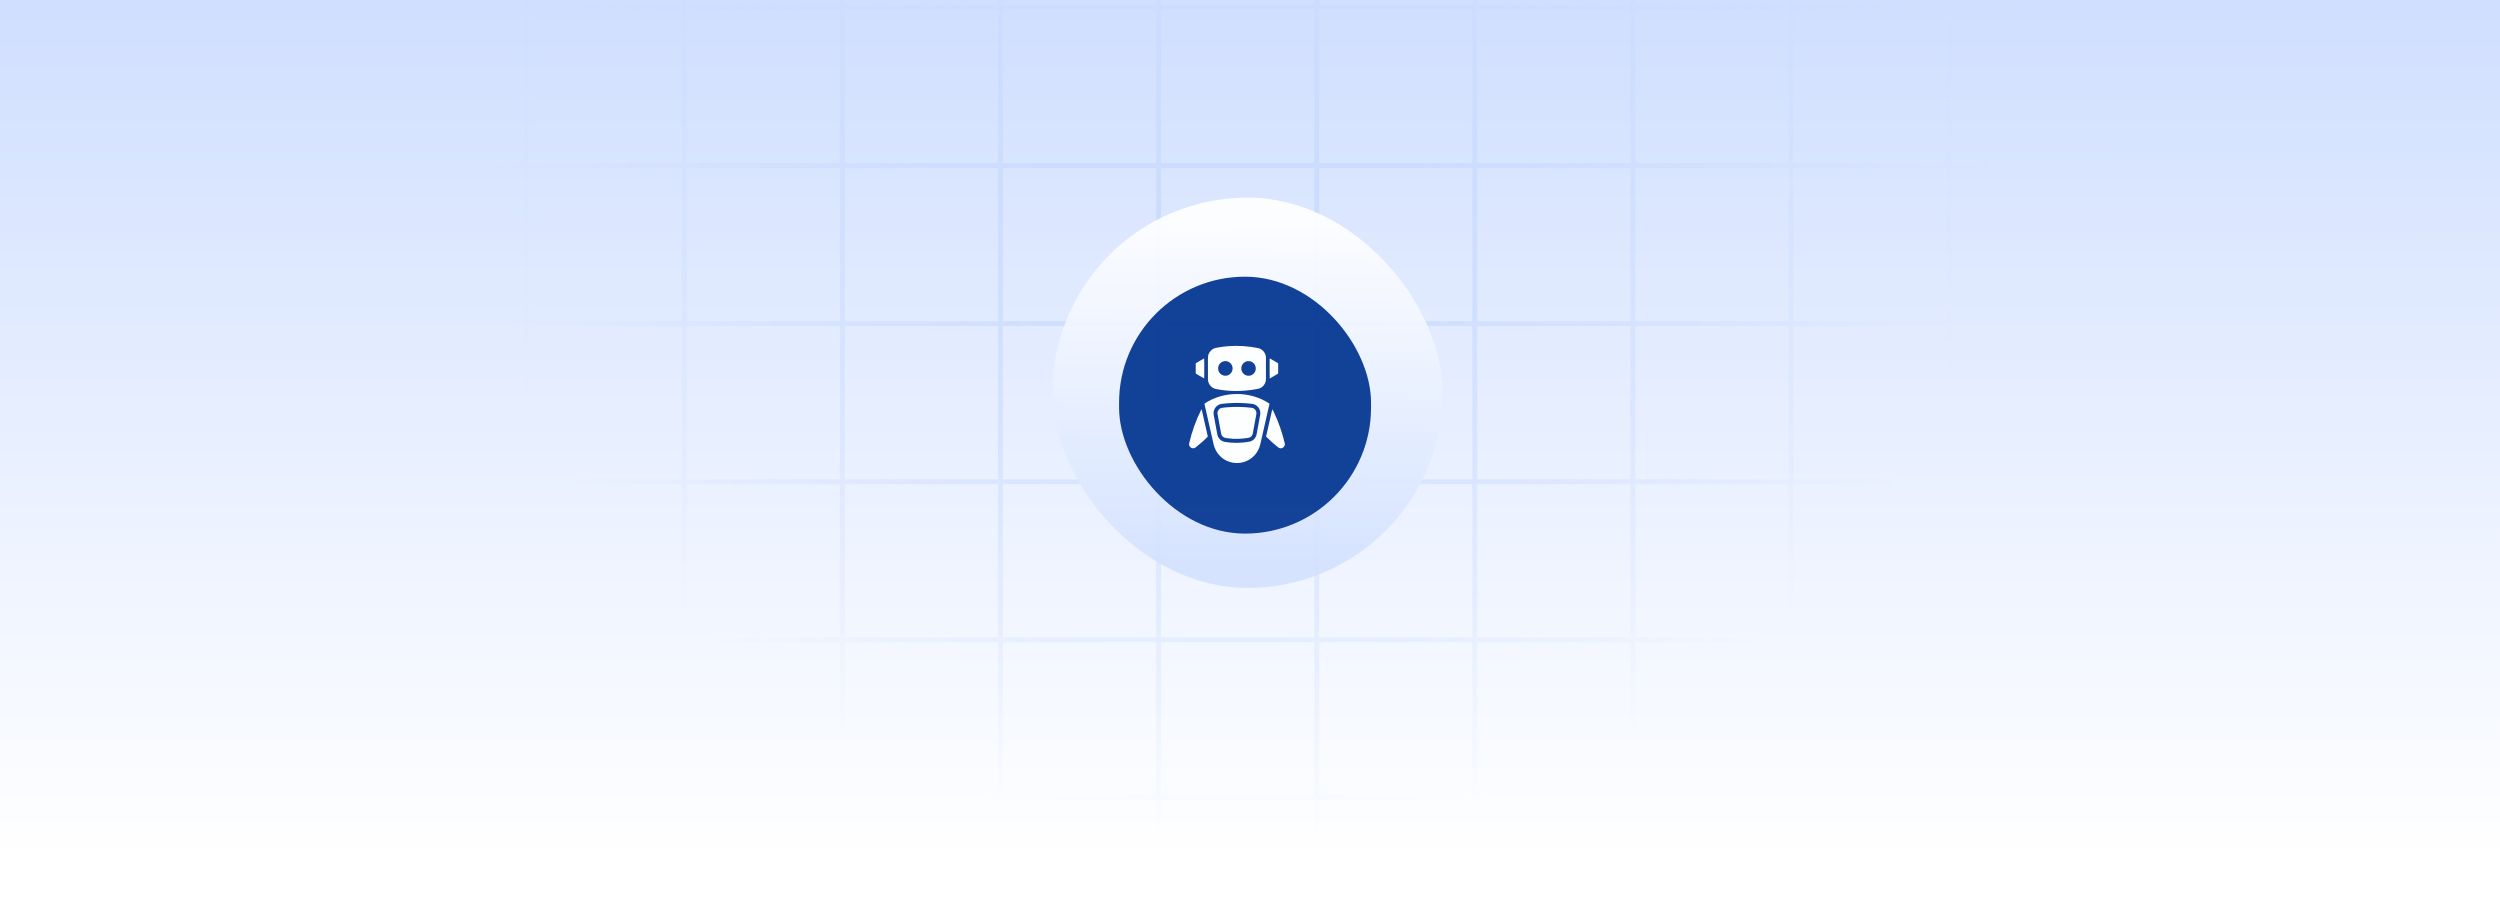 <svg width="506" height="187" viewBox="0 0 506 187" fill="none" xmlns="http://www.w3.org/2000/svg">
<g clip-path="url(#clip0_761_13952)">
<rect width="506" height="187" fill="url(#paint0_linear_761_13952)"/>
<mask id="mask0_761_13952" style="mask-type:alpha" maskUnits="userSpaceOnUse" x="10" y="-190" width="480" height="480">
<rect width="480" height="480" transform="translate(10 -190)" fill="url(#paint1_radial_761_13952)"/>
</mask>
<g mask="url(#mask0_761_13952)">
<g clip-path="url(#clip1_761_13952)">
<g clip-path="url(#clip2_761_13952)">
<line x1="10.5" y1="-190" x2="10.5" y2="290" stroke="#CCDCFF"/>
<line x1="42.5" y1="-190" x2="42.5" y2="290" stroke="#CCDCFF"/>
<line x1="74.5" y1="-190" x2="74.5" y2="290" stroke="#CCDCFF"/>
<line x1="106.5" y1="-190" x2="106.5" y2="290" stroke="#CCDCFF"/>
<line x1="138.5" y1="-190" x2="138.5" y2="290" stroke="#CCDCFF"/>
<line x1="170.5" y1="-190" x2="170.5" y2="290" stroke="#CCDCFF"/>
<line x1="202.5" y1="-190" x2="202.5" y2="290" stroke="#CCDCFF"/>
<line x1="234.5" y1="-190" x2="234.5" y2="290" stroke="#CCDCFF"/>
<line x1="266.5" y1="-190" x2="266.5" y2="290" stroke="#CCDCFF"/>
<line x1="298.5" y1="-190" x2="298.5" y2="290" stroke="#CCDCFF"/>
<line x1="330.5" y1="-190" x2="330.5" y2="290" stroke="#CCDCFF"/>
<line x1="362.5" y1="-190" x2="362.5" y2="290" stroke="#CCDCFF"/>
<line x1="394.5" y1="-190" x2="394.5" y2="290" stroke="#CCDCFF"/>
<line x1="426.5" y1="-190" x2="426.5" y2="290" stroke="#CCDCFF"/>
<line x1="458.5" y1="-190" x2="458.5" y2="290" stroke="#CCDCFF"/>
</g>
<rect x="10.5" y="-189.5" width="479" height="479" stroke="#CCDCFF"/>
<g clip-path="url(#clip3_761_13952)">
<line x1="10" y1="1.5" x2="490" y2="1.5" stroke="#CCDCFF"/>
<line x1="10" y1="33.5" x2="490" y2="33.5" stroke="#CCDCFF"/>
<line x1="10" y1="65.5" x2="490" y2="65.5" stroke="#CCDCFF"/>
<line x1="10" y1="97.5" x2="490" y2="97.5" stroke="#CCDCFF"/>
<line x1="10" y1="129.5" x2="490" y2="129.5" stroke="#CCDCFF"/>
<line x1="10" y1="161.5" x2="490" y2="161.5" stroke="#CCDCFF"/>
</g>
<rect x="10.5" y="-189.5" width="479" height="479" stroke="#CCDCFF"/>
</g>
</g>
<g opacity="0.92">
<rect x="213" y="40" width="79" height="79" rx="39.5" fill="url(#paint2_linear_761_13952)"/>
<g filter="url(#filter0_d_761_13952)">
<rect x="226.5" y="54" width="51" height="52" rx="25.5" fill="#00338F"/>
<g clip-path="url(#clip4_761_13952)">
<path d="M257.281 81.83C257.366 81.505 257.406 81.167 257.525 80.852C257.637 80.98 257.696 81.141 257.77 81.292C258.752 83.338 259.509 85.493 260.026 87.704C260.16 88.166 259.805 88.672 259.336 88.728C259.059 88.778 258.797 88.638 258.596 88.459C257.773 87.808 256.985 87.113 256.256 86.357C256.596 84.847 256.94 83.339 257.281 81.83Z" fill="white"/>
<path d="M243.158 80.863C243.257 80.917 243.253 81.039 243.281 81.134C243.671 82.875 244.071 84.615 244.461 86.356C243.688 87.16 242.847 87.898 241.964 88.579C241.688 88.793 241.278 88.782 241.004 88.571C240.739 88.382 240.608 88.029 240.691 87.712C241.244 85.343 242.07 83.037 243.158 80.863Z" fill="white"/>
<path d="M248.729 80.409C250.143 80.314 251.564 80.347 252.971 80.499C253.239 80.531 253.523 80.537 253.76 80.682C254.154 80.905 254.379 81.389 254.284 81.836C254.042 83.147 253.803 84.459 253.557 85.769C253.48 86.192 253.126 86.535 252.709 86.615C251.286 86.838 249.825 86.922 248.397 86.688C248.155 86.652 247.897 86.638 247.681 86.507C247.386 86.347 247.194 86.035 247.148 85.705C246.91 84.396 246.662 83.088 246.428 81.779C246.335 81.225 246.738 80.648 247.29 80.554C247.767 80.482 248.249 80.445 248.729 80.409Z" fill="white"/>
<path d="M243.768 79.704C247.643 77.097 253.076 77.095 256.949 79.705C256.321 82.451 255.704 85.2 255.078 87.947C254.884 88.777 254.477 89.558 253.898 90.181C253.261 90.871 252.418 91.364 251.508 91.58C250.296 91.872 248.972 91.689 247.896 91.05C246.765 90.39 245.94 89.242 245.643 87.964C245.016 85.211 244.396 82.456 243.768 79.704ZM249.714 79.562C248.888 79.584 248.063 79.642 247.244 79.747C246.673 79.822 246.15 80.183 245.87 80.688C245.643 81.085 245.57 81.563 245.66 82.011C245.906 83.333 246.145 84.656 246.394 85.977C246.54 86.705 247.153 87.306 247.883 87.427C249.524 87.723 251.217 87.688 252.857 87.401C253.584 87.273 254.189 86.666 254.332 85.939C254.576 84.633 254.813 83.324 255.056 82.017C255.109 81.744 255.107 81.461 255.043 81.19C254.878 80.452 254.234 79.852 253.486 79.752C252.236 79.594 250.973 79.532 249.714 79.562Z" fill="white"/>
<path d="M256.991 70.531C257.571 70.849 258.13 71.205 258.702 71.54C258.703 72.226 258.703 72.912 258.702 73.598C258.13 73.933 257.571 74.29 256.99 74.607C256.958 73.545 256.985 72.482 256.976 71.42C256.982 71.124 256.962 70.826 256.991 70.531Z" fill="white"/>
<path d="M242.017 71.538C242.589 71.207 243.144 70.845 243.727 70.533C243.76 71.455 243.732 72.38 243.741 73.303C243.734 73.736 243.756 74.171 243.729 74.604C243.144 74.294 242.589 73.93 242.016 73.598C242.015 72.912 242.013 72.225 242.017 71.538Z" fill="white"/>
<path d="M248.616 68.062C250.635 67.911 252.672 68.059 254.656 68.454C255.529 68.639 256.207 69.465 256.228 70.362C256.233 71.813 256.229 73.265 256.229 74.717C256.231 75.452 255.803 76.169 255.153 76.507C254.807 76.7 254.407 76.74 254.024 76.809C251.392 77.253 248.674 77.263 246.055 76.723C245.169 76.533 244.491 75.682 244.488 74.772C244.485 73.323 244.487 71.873 244.487 70.424C244.463 69.445 245.227 68.534 246.189 68.392C246.99 68.234 247.801 68.123 248.616 68.062ZM247.734 71.11C247.208 71.206 246.758 71.618 246.607 72.133C246.445 72.649 246.592 73.246 246.975 73.624C247.338 73.997 247.906 74.147 248.405 74.002C249.122 73.814 249.607 73.026 249.453 72.296C249.33 71.514 248.507 70.939 247.734 71.11ZM252.464 71.103C251.763 71.21 251.211 71.885 251.24 72.598C251.236 73.322 251.833 73.986 252.552 74.048C253.252 74.139 253.96 73.64 254.126 72.953C254.262 72.453 254.114 71.888 253.749 71.522C253.422 71.183 252.927 71.022 252.464 71.103Z" fill="white"/>
</g>
</g>
</g>
</g>
<defs>
<filter id="filter0_d_761_13952" x="222.5" y="52" width="59" height="60" filterUnits="userSpaceOnUse" color-interpolation-filters="sRGB">
<feFlood flood-opacity="0" result="BackgroundImageFix"/>
<feColorMatrix in="SourceAlpha" type="matrix" values="0 0 0 0 0 0 0 0 0 0 0 0 0 0 0 0 0 0 127 0" result="hardAlpha"/>
<feOffset dy="2"/>
<feGaussianBlur stdDeviation="2"/>
<feColorMatrix type="matrix" values="0 0 0 0 0.106 0 0 0 0 0.11 0 0 0 0 0.114 0 0 0 0.04 0"/>
<feBlend mode="normal" in2="BackgroundImageFix" result="effect1_dropShadow_761_13952"/>
<feBlend mode="normal" in="SourceGraphic" in2="effect1_dropShadow_761_13952" result="shape"/>
</filter>
<linearGradient id="paint0_linear_761_13952" x1="253" y1="1.15175e-08" x2="253.012" y2="219.583" gradientUnits="userSpaceOnUse">
<stop offset="0.004" stop-color="#D0DFFF"/>
<stop offset="0.795" stop-color="white"/>
</linearGradient>
<radialGradient id="paint1_radial_761_13952" cx="0" cy="0" r="1" gradientUnits="userSpaceOnUse" gradientTransform="translate(240 201) rotate(90) scale(258.5 258.5)">
<stop offset="0.17" stop-color="#DCDEE4"/>
<stop offset="0.62" stop-color="#2D2B2B" stop-opacity="0"/>
</radialGradient>
<linearGradient id="paint2_linear_761_13952" x1="252.5" y1="40" x2="251.5" y2="128" gradientUnits="userSpaceOnUse">
<stop offset="0.051" stop-color="white"/>
<stop offset="0.837" stop-color="#D4E2FF"/>
</linearGradient>
<clipPath id="clip0_761_13952">
<rect width="506" height="187" fill="white"/>
</clipPath>
<clipPath id="clip1_761_13952">
<rect width="480" height="480" fill="white" transform="translate(10 -190)"/>
</clipPath>
<clipPath id="clip2_761_13952">
<rect x="10" y="-190" width="480" height="480" fill="white"/>
</clipPath>
<clipPath id="clip3_761_13952">
<rect x="10" y="-190" width="480" height="480" fill="white"/>
</clipPath>
<clipPath id="clip4_761_13952">
<rect width="23" height="24" fill="white" transform="translate(240.5 68)"/>
</clipPath>
</defs>
</svg>
